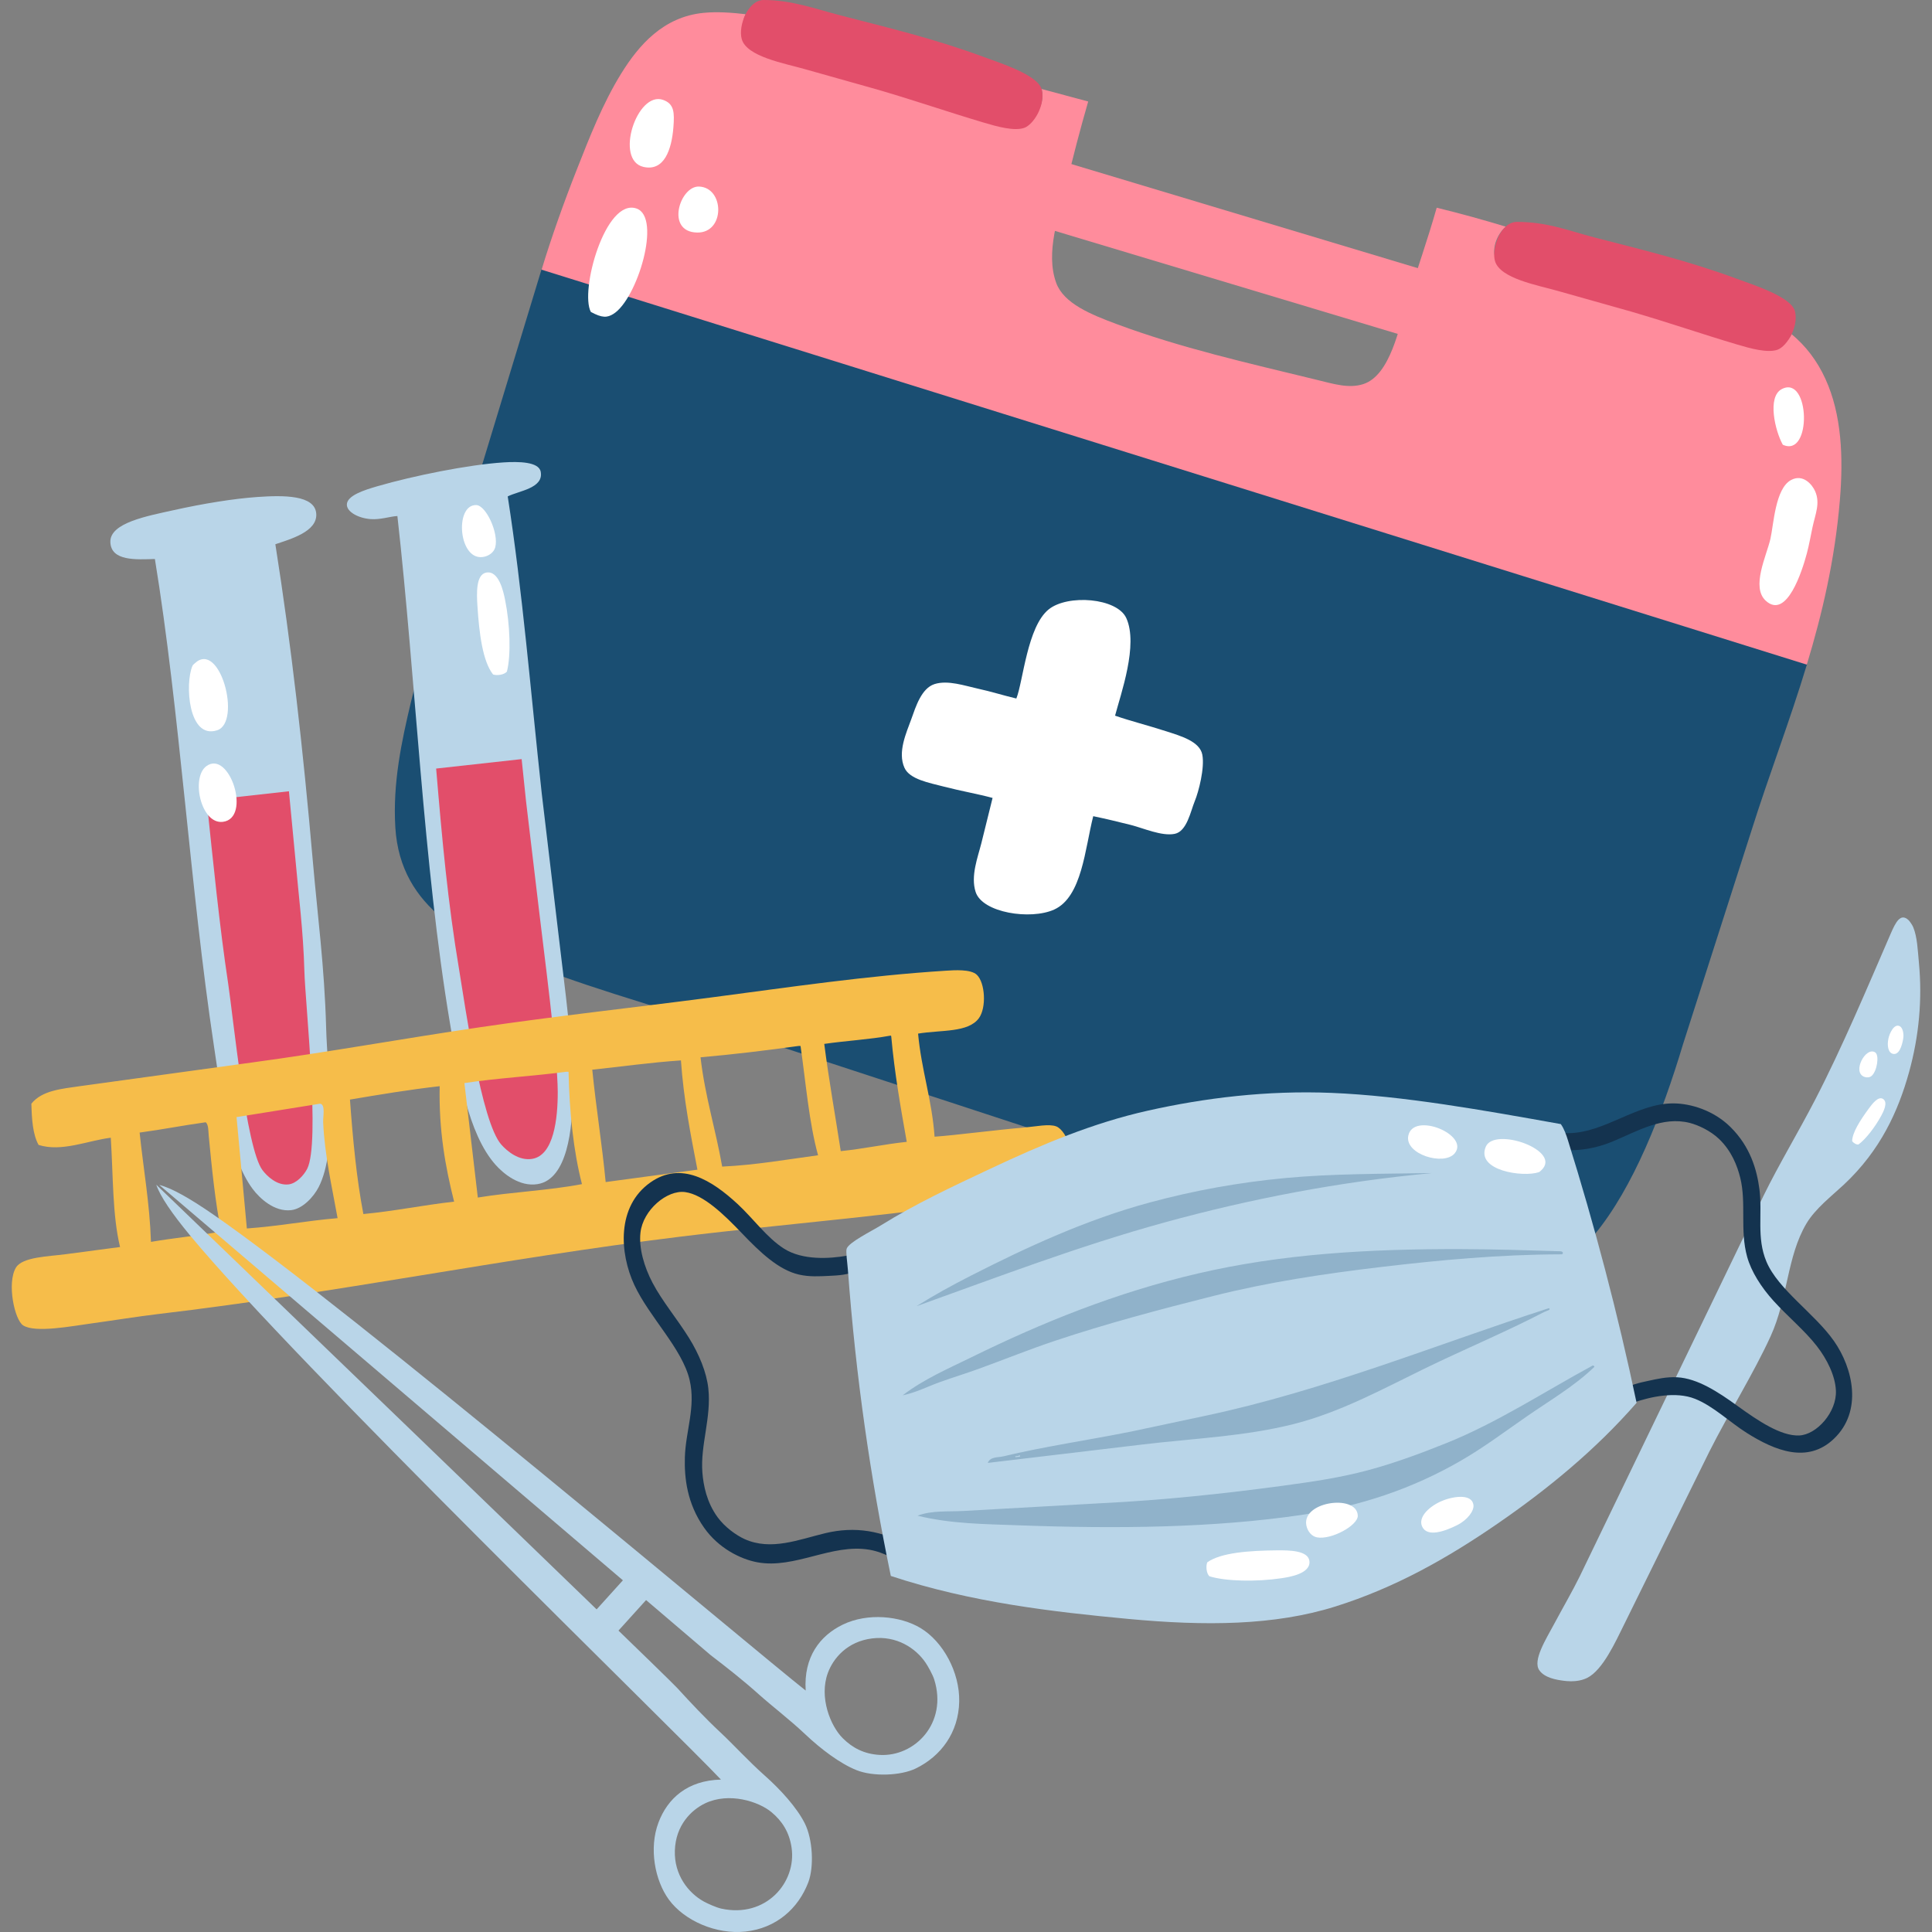 <svg xmlns="http://www.w3.org/2000/svg" width="512" height="512" fill="none" xmlns:v="https://vecta.io/nano"><rect width="100%" height="100%" fill="#808080" stroke="none"/><g clip-path="url(#A)"><g fill-rule="evenodd"><path d="M478.889 175.968c-4.579 15.163-10.108 29.447-14.81 44.391l-18.036 56.287c-5.599 18.655-13.209 38.105-23.498 50.547-2.894 3.501-5.934 6.482-10.381 8.203-4.558 1.758-10.464 1.56-16.396.543-10.112-1.726-19.922-4.853-29.237-7.65l-56.833-17.215-111.756-36.611c-18.218-6.118-37.973-11.356-56.016-18.31-17.515-6.744-35.832-14.996-37.161-36.887-.718-11.821 1.697-22.899 4.098-33.058 2.396-10.126 5.715-19.663 8.472-28.696l26.173-86.106 163.94 21.889 171.441 82.673z" fill="#1a4e72"/><path d="M295.504 189.659c4.001 1.402 8.729 2.575 13.665 4.173 3.734 1.211 8.779 2.637 9.458 6.166.673 3.498-.977 9.841-1.995 12.298-1.109 2.679-2.07 8.019-5.313 8.68-3.427.699-8.37-1.532-11.647-2.356-3.328-.838-6.512-1.603-9.952-2.325-2.195 8.573-2.96 21.417-10.379 24.759-6.203 2.799-19.002.873-20.789-4.678-1.367-4.235.576-9.166 1.52-12.921l2.972-11.996c-3.916-1.06-8.358-1.82-12.883-2.993-3.956-1.027-9.095-1.933-10.468-4.995-1.879-4.173.517-9.3 1.817-12.909 1.18-3.283 2.668-8.141 6.135-9.267 3.541-1.143 8.144.472 11.455 1.192 3.618.781 6.808 1.82 10.242 2.627 1.796-4.48 2.882-19.056 8.583-23.628 5.051-4.058 18.116-3.052 20.555 2.313 3.227 7.076-1.449 20.056-2.976 25.86z" fill="#fff"/></g><path d="M483.753 100.405c-2.271-4.947-5.233-8.729-8.951-11.84-.989 2.058-2.488 2.673-3.741 3.114-2.674.939-7.287-.364-10.655-1.367l-28.146-8.741-19.398-5.469c-5.417-1.544-15.329-3.276-16.67-7.919-.762-2.646.571-6.098 2.835-8.121-5.837-1.768-11.873-3.458-18.286-5.016-2.415 8.521-5.155 16.193-7.924 25.141-2.016 6.51-4.345 19.216-11.476 21.586-3.824 1.268-7.929-.029-12.296-1.093-18.605-4.532-36.032-8.455-53.011-14.753-6.864-2.554-14.111-5.469-16.119-10.936-2.958-8.045.75-17.949 2.46-25.134 1.95-8.195 3.873-15.56 6.01-22.955l-12.366-3.321c.019.064.059.125.073.191.963 4.303-2.283 8.281-4.648 9.112-2.674.933-7.28-1.364-10.655-2.369l-28.144-8.743-19.401-5.464c-5.42-1.546-14.329-2.281-15.665-6.922-.529-1.815-1.061-3.478.01-5.626-3.692-.415-7.485-.708-11.122-.354-10.665 1.041-17.175 8.535-21.86 16.119-4.91 7.95-8.398 16.917-11.746 25.415-3.42 8.663-6.815 18.201-9.326 26.529l335.291 104.667c4.069-13.452 7.407-27.584 8.753-43.491.959-11.39.494-22.82-3.826-32.24z" fill="#ff8c9c"/><g fill="#e24e6a"><path d="M276.09 23.772c-.014-.066-.054-.127-.073-.191-1.159-3.803-11.049-6.904-15.504-8.554-13.015-4.815-25.42-7.742-37.706-10.929C216.245 2.399 209.699-.036 202.314.0c-2.989.015-4.726 3.76-4.726 3.76-1.072 2.148-1.539 4.811-1.01 6.626 1.336 4.641 11.245 6.376 16.665 7.922l19.401 5.464c10.695 3.135 18.019 5.734 28.144 8.743 3.375 1.006 7.981 2.302 10.655 1.369 2.364-.83 5.61-5.808 4.647-10.112zm199.616 58.799c-.873-3.892-11.047-7.067-15.572-8.745-13.018-4.815-25.424-7.745-37.711-10.934-6.557-1.697-12.311-4.092-20.493-4.093-1.656.0-2.903 1.263-2.903 1.263-2.264 2.023-3.597 6.475-2.835 9.121 1.341 4.643 11.252 6.375 16.67 7.919l19.398 5.469c10.698 3.13 18.02 5.729 28.146 8.741 3.368 1.003 7.981 2.306 10.655 1.367 1.253-.442 2.752-2.056 3.741-4.114.875-1.816 1.354-3.983.904-5.994z"/></g><path d="M276.011 41.102l-5.241 17.446L384.619 92.75l5.241-17.446-113.849-34.201z" fill="#ff8c9c"/><g fill-rule="evenodd"><g fill="#fff"><path d="M472.461 117.859c7.818 3.588 7.214-18.688-.285-14.739-3.91 2.059-1.752 11.087.285 14.739zm8.563 12.309c-.732-1.664-3.137-4.683-6.368-2.96-4.223 2.245-4.61 11.842-5.483 15.622-1.067 4.586-5.139 12.754-1.242 16.356 5.571 5.134 9.676-7.95 10.898-12.508.647-2.427 1.048-4.86 1.501-6.94.76-3.558 2.105-6.362.694-9.57zM156.581 82.667c-2.984-5.547 3.845-30.252 12.102-27.407 6.73 2.325.201 23.994-6.114 27.924-1.633 1.019-2.957 1.13-5.988-.517zm28.161-21.04c-8.472-.168-4.558-12.381.498-12.189 6.801.257 6.971 12.337-.498 12.189zM170.57 44.243c-7.839-1.733-1.744-20.272 5.183-17.762 2.92 1.055 3.012 3.309 2.705 7.261-.464 5.842-2.4 11.712-7.888 10.501z"/></g><path d="M134.55 131.556c3.928 25.08 6.083 51.81 9.015 78.698l4.645 39.07c1.537 13.346 3.517 26.567 3.552 40.166.021 9.704-1.421 23.047-9.293 24.315-4.794.779-9.057-2.759-11.2-5.184-7.282-8.261-9.784-24.103-12.022-37.441-7.098-42.264-9.071-91.192-13.934-134.428-2.018.109-4.464 1.013-7.105.816-3.224-.245-6.286-1.893-6.286-3.826.0-2.408 4.551-3.864 8.195-4.917 9.383-2.712 23.902-5.682 33.337-6.286 3.93-.253 9.317-.198 9.838 2.457.858 4.409-5.815 5.075-8.742 6.56z" fill="#b9d5e8"/><path d="M139.411 212.389l-1.171-11.217-22.658 2.504c1.614 19.2 3.102 35.506 6.076 53.207 1.633 9.739 5.866 40.411 11.182 46.44 1.567 1.778 4.681 4.358 8.181 3.791 5.745-.925 6.803-10.669 6.786-17.758-.028-9.93-3.876-38.688-5-48.437l-3.396-28.53z" fill="#e24e6a"/><g fill="#fff"><path d="M130.677 178.748c-2.769-3.477-3.694-10.91-4.159-18.261-.198-3.154-.434-8.257 2.36-8.75 3.359-.599 4.551 5.153 4.969 7.207 1.324 6.522 1.61 14.663.491 19.035-.665.807-2.502 1.135-3.661.769zm-2.222-31.234c-6.942 1.751-8.165-13.861-2.226-13.665 2.578.09 5.991 7.421 5.021 11.17-.357 1.34-1.589 2.188-2.795 2.495z"/></g><path d="M72.971 144.231c4.223 26.73 7.303 53.818 9.963 84.325 1.209 13.917 3.059 27.731 3.491 43.68.344 12.619 3.179 32.345-1.985 42.377-1.319 2.561-4.214 5.748-7.308 6.092-4.44.496-8.332-3.154-10.173-5.62-6.376-8.55-8.33-25.044-10.263-37.871-6.317-41.901-9.057-88.817-15.65-129.074-4.917.146-11.663.628-11.802-4.516-.139-5.066 9.765-6.867 16.577-8.382 8.203-1.825 16.108-3.087 22.368-3.531 6.938-.484 15.317-.576 15.624 4.471.287 4.747-6.893 6.697-10.842 8.049z" fill="#b9d5e8"/><path d="M78.295 227.774l-1.726-18.079-21.799 2.415c1.728 16.389 3.359 33.053 5.717 48.696 1.312 8.71 4.723 43.461 9.05 49.26 1.246 1.681 3.892 4.154 6.904 3.817 2.099-.231 4.067-2.396 4.964-4.131 3.503-6.815-.503-43.756-.737-52.322-.294-10.827-1.547-20.207-2.373-29.656z" fill="#e24e6a"/><g fill="#fff"><path d="M51.584 175.818c6.694-6.369 12.52 15.567 5.972 17.71-7.683 2.514-8.587-12.402-6.557-17.054.124-.293.349-.432.585-.656zm3.141 27.192c6.088-4.369 12.024 13.832 4.339 14.784-5.833.722-8.547-11.77-4.339-14.784z"/></g><path d="M243.301 273.916c.881 9.675 3.668 17.46 4.372 27.32 5.745-.404 16.042-1.78 24.044-2.459 2.816-.236 6.305-1.003 8.198-.271 2.944 1.14 5.663 9.104 3.829 13.388-1.397 3.255-9.338 4.279-14.76 5.193-28.564 4.806-59.38 7.048-88.8 10.655-47.592 5.835-90.399 14.838-138.261 20.493-5.285.626-11.635 1.657-17.486 2.459-5.524.755-15.104 2.609-18.308.545-2.257-1.449-4.357-11.191-1.914-15.303 1.704-2.863 8.757-2.955 13.117-3.55l14.484-1.914c-2.051-8.424-1.817-19.131-2.459-28.96-6.083.739-12.954 3.843-19.129 1.909-1.534-2.745-1.81-6.751-1.912-10.929 2.804-3.536 8.087-3.947 12.843-4.643l45.627-6.281c20.021-2.7 39.933-6.324 60.12-9.293 20.401-3.007 41.048-5.247 61.476-7.924 20.873-2.738 41.256-5.776 62.297-7.105 2.219-.142 6.595-.448 8.198 1.091 2.198 2.113 2.58 8.679.55 11.479-2.838 3.897-9.941 3.085-16.125 4.1zm-7.105.819c-.014-.17-.04-.326-.276-.274-5.54 1.015-11.76 1.353-17.484 2.183 1.235 9.692 2.922 18.936 4.372 28.415 6.04-.609 11.472-1.825 17.489-2.46-1.604-9.049-3.216-18.094-4.101-27.864zm-50.549 5.462c1.194 10.374 4.017 19.115 5.736 28.963 9.036-.434 17.064-1.881 25.413-3.003-2.424-8.783-3.229-19.176-4.645-28.965h-.545c-8.475 1.178-17.093 2.219-25.959 3.005zm-28.689 3.281c1.008 10.1 2.58 19.639 3.55 29.779l24.317-3.279c-1.796-9.312-3.649-18.577-4.371-28.96-8.104.551-15.664 1.639-23.496 2.46zm-33.885 3.55 3.552 30.334c8.915-1.471 18.891-1.879 27.599-3.559-2.268-8.838-3.305-18.914-3.555-29.78h-.545c-8.842 1.176-18.362 1.672-27.051 3.005zM92.742 291.4c.772 10.528 1.733 20.855 3.555 30.332 8.331-.779 15.844-2.375 24.047-3.283-2.309-9.166-4.079-18.874-3.826-30.599-8.18.927-15.979 2.237-23.775 3.55zm-30.054 4.645 2.733 29.51c8.34-.583 15.808-2.042 24.044-2.731-1.397-7.806-3.444-16.729-3.824-25.41-.066-1.52.67-4.749-.822-4.922l-22.131 3.553zm-25.686 4.101c1.001 9.659 2.66 18.65 3.007 28.963 6.062-1.041 12.562-1.645 18.582-2.734-1.567-7.926-2.476-16.981-3.279-25.408-.111-1.147-.031-3.024-.817-3.552-5.932.811-11.543 1.937-17.493 2.731z" fill="#f6bd4a"/><path d="M505.758 243.817c-2.12-1.926-3.375.55-4.735 3.689-6.038 13.929-12.838 30.127-20.026 44.001-4.49 8.663-9.498 16.941-13.632 25.351l-48.699 100.853c-1.853 3.791-4.355 8.092-6.812 12.676-2.219 4.135-5.72 9.659-3.926 12.244 1.402 2.025 4.53 2.535 6.43 2.783 2.339.307 4.508.118 6.253-.751 4.154-2.068 7.497-9.522 9.893-14.356l22.495-45.621c5.195-10.301 11.781-20.817 16.219-30.532 4.622-10.122 4.291-21.103 9.494-29.89 2.353-3.977 6.779-7.374 9.964-10.355 9.699-9.085 14.389-19.509 17.222-29.702 2.662-9.583 3.559-19.341 2.632-29.086-.316-3.326-.423-6.777-1.511-9.418-.225-.546-.902-1.558-1.261-1.886z" fill="#b9d5e8"/><g fill="#fff"><path d="M490.84 302.397c.047-2.271 2.122-5.493 4.343-8.531.951-1.305 2.526-3.389 3.786-2.667 1.515.864.099 3.515-.406 4.456-1.612 2.996-4.164 6.286-6.038 7.639-.526.099-1.354-.375-1.685-.897zm3.293-16.995c-3.47-1.183.344-8.217 2.84-6.487 1.083.755.512 4.851-.949 6.189-.524.478-1.289.501-1.891.298zm7.52-6.121c-1.27-.29-1.593-2.146-1.216-3.989.3-1.482 1.558-4.185 3.066-3.314.673.38 1.131 1.841.852 3.38-.315 1.804-1.071 4.292-2.702 3.923z"/></g><g fill="#14334f"><path d="M242.175 416.079c.189-1.954-.935-4.143-.935-6.135-7.325-4.388-14.753-5.507-22.552-3.63-7.018 1.688-14.359 4.726-21.372 1.556-2.2-.999-5.219-3.147-7.152-5.797-2.887-3.963-3.755-8.429-4.024-11.845-.571-7.298 2.403-14.498 1.577-22.252-.453-4.27-2.452-9.121-5.136-13.429-3.224-5.167-7.065-9.678-9.652-14.592-2.214-4.216-3.666-9.185-3.199-13.294.68-6.024 7.077-11.387 11.828-10.747 4.877.654 10.348 5.989 15.069 10.929 4.839 5.068 9.711 9.683 15.074 10.927 2.778.644 5.436.474 7.938.354 2.417-.12 5.174-.198 8.092-1.615-.453-1.341-.725-2.648-.925-3.947-.819-.581-1.631.087-2.32.205-4.688.826-11.783 1.246-16.674-1.837-4.563-2.873-8.269-8.101-12.345-11.859-6.777-6.258-14.946-11.453-23.095-5.715-8.986 6.319-8.207 18.716-4.27 27.171 3.994 8.573 12.704 16.854 14.659 25.207 1.666 7.15-1.067 13.488-1.265 20.513-.151 5.356.548 12.149 5.087 18.603 3.836 5.458 9.68 8.356 14.146 9.178 9.909 1.815 19.681-5.028 29.652-3.335 4.005.682 7.432 2.82 11.794 5.386zm243.843-60.698c-5.134-7.317-14.76-13.594-17.897-21.034-2.682-6.371-.999-12.702-1.865-19.254-.661-4.995-2.351-11.189-7.693-16.45-4.515-4.449-10.577-6.196-14.996-6.234-9.812-.092-18.185 7.846-28.035 7.891-1.978.005-3.871-.347-5.837-.913-.014 1.539-.255 3.071-.711 4.537 6.333 1.574 12.428 1.055 18.459-1.452 6.494-2.698 13.108-6.711 20.333-4.898 2.268.574 5.497 2.08 7.754 4.228 3.378 3.21 4.886 7.218 5.66 10.348 1.645 6.687-.137 13.851 1.822 20.921 1.079 3.888 3.727 8.068 6.961 11.637 3.876 4.277 8.254 7.842 11.483 11.986 2.769 3.557 4.91 7.938 5.077 11.833.253 5.703-5.103 11.715-9.765 11.889-4.799.182-10.865-3.89-16.148-7.712-5.422-3.925-10.809-7.421-16.153-7.712-2.771-.151-5.306.437-7.693.954-2.311.503-4.955 1.02-7.551 2.811.644 1.168 1.102 2.339 1.487 3.51.876.408 1.56-.342 2.202-.564 4.386-1.525 11.153-3.062 16.323-.989 4.825 1.928 9.18 6.187 13.665 9.017 7.466 4.714 16.11 8.217 23.09 1.572 7.7-7.319 5.091-18.704.028-25.922z"/></g><path d="M413.629 297.895c.904 1.265 1.454 2.889 1.917 4.374 6.935 22.172 13.195 45.79 18.168 69.496-10.849 12.44-23.555 22.868-36.837 32.01-13.249 9.126-27.093 16.972-43.003 21.966-16.148 5.075-34.456 5.198-54.881 3.288-19.858-1.858-41.714-4.367-62.918-11.387-5.375-26.05-9.232-52.303-11.375-81.129-.132-1.82-.592-4.799-.326-5.587.569-1.709 6.517-4.612 8.993-6.149 9.465-5.88 18.921-10.27 29.114-15.069 13.608-6.406 27.15-12.123 41.804-15.395 14.972-3.35 31.465-5.391 48.621-4.686 18.988.785 40.175 4.585 60.723 8.268z" fill="#b9d5e8"/></g><g opacity=".26" fill-rule="evenodd" fill="#1a4e72"><path d="M413.577 331.601c.803.05.788.88.083.807-16.398.05-32.246 1.537-47.535 3.345-15.355 1.813-30.178 4.065-44.554 7.686-14.387 3.621-28.413 7.348-42.087 11.92-6.775 2.264-13.379 4.947-20.04 7.362-3.402 1.239-6.829 2.285-10.244 3.505-3.293 1.178-6.505 2.84-9.989 3.552 5.59-4.289 12.069-7.067 18.289-10.119 18.697-9.18 38.234-17.102 59.868-22.151 22.092-5.158 44.898-6.562 70.051-6.477 8.402.024 17.216.296 26.158.57zm-170.432 70.071c3.883-1.442 8.042-1.034 12.104-1.246l36.738-2.068c16.453-.805 32.518-2.54 47.814-4.596 8.08-1.086 15.539-2.197 22.738-4.138 7.131-1.921 14.042-4.478 20.791-7.199 13.455-5.41 25.819-13.528 38.749-20.548.298.028.43.158.439.364-5.262 5.087-11.63 8.783-17.59 12.907-5.939 4.102-11.691 8.453-17.928 12.036-12.546 7.225-26.267 11.967-42.084 14.288-23.258 3.416-48.564 3.73-75.001 2.747-8.732-.323-17.874-.354-26.77-2.547zm-.254-55.518c4.612-2.908 9.442-5.554 14.42-8.092 14.722-7.506 30.511-14.835 47.431-19.403 11.5-3.102 23.319-5.287 35.874-6.465 12.416-1.164 25.337-1.105 38.931-1.319-24.624 2.275-48.413 6.888-70.995 13.105-22.653 6.234-44.24 14.493-65.661 22.174zm167.592.526c.694.458-.64.692-1.284 1.027-10.072 5.238-21.178 9.869-31.729 15.013-11.116 5.422-22.259 11.528-34.545 14.649-12.949 3.3-26.676 3.814-40.38 5.464l-40.772 4.853c.64-1.695 2.74-1.407 4.06-1.726 10.714-2.587 22.769-4.338 34.069-6.607l19.318-4.11c31.801-6.71 61.533-18.972 91.263-28.563zm-141.28 39.505c.21-.165 1.699.04.918-.581-.028.456-1.598.125-.918.581z"/></g><g fill-rule="evenodd"><g fill="#fff"><path d="M319.932 414.034c3.621-2.578 11.094-3.104 18.461-3.177 3.158-.033 8.266.0 8.613 2.821.415 3.387-5.391 4.27-7.464 4.577-6.586.975-14.729.822-19.035-.526-.769-.707-.998-2.555-.575-3.695zm26.406-9.241c-2.214-6.81 13.282-9.071 13.488-3.132.078 2.578-7.006 6.472-10.809 5.755-1.365-.265-2.292-1.441-2.679-2.623zm30.528-.27c-1.032-2.323 1.496-5.002 4.829-6.572 2.682-1.258 8.384-2.445 8.788.93.175 1.499-1.563 3.916-4.301 5.283-3.205 1.618-7.983 3.35-9.316.359zm31.529-94.332c5.87-5.266-12.385-11.708-14.656-6.284-2.655 6.364 9.961 8.141 14.059 6.735.258-.09.392-.274.597-.451zm-22.906-4.521c4.124-4.884-10.948-11.165-12.279-4.693-1.013 4.912 9.428 8.064 12.279 4.693z"/></g><g fill="#b9d5e8"><path d="M242.673 468.67c6.711-3.257 11.361-9.55 11.526-17.727.158-7.813-4.303-15.902-10.216-19.476-5.339-3.224-14-4.15-20.656-.92-6.038 2.934-10.391 8.568-9.812 17.465C200.513 437.824 92.432 346.571 56.376 321.76c-6.107-4.209-11.021-6.987-14.165-7.735l146.115 124.599c4.275 3.267 8.62 6.675 12.756 10.384 3.493 3.135 8.184 6.69 12.331 10.608 4.159 3.935 9.234 7.759 13.587 9.496 4.406 1.763 11.724 1.472 15.673-.442zm-19.354-8.047c-3.215-3.213-6.321-10.787-3.923-17.29 1.412-3.829 5.082-8.33 11.769-9.14 6.402-.784 11.51 2.556 14.146 6.472.567.836 1.853 3.09 2.275 4.445 3.602 11.5-5.141 20.505-14.474 19.962-4.156-.242-7.222-1.883-9.793-4.449zm-10.056 22.559c-2.113-4.183-6.373-8.894-10.66-12.692-4.265-3.791-8.219-8.148-11.651-11.354-4.058-3.789-7.837-7.815-11.465-11.786-3.687-4.039-138.073-133.387-138.073-133.387 1.017 3.064 4.221 7.716 8.949 13.428 27.898 33.73 129.398 132.163 140.695 144.218-8.915.205-14.146 5.042-16.533 11.318-2.632 6.914-.949 15.459 2.734 20.491 4.081 5.578 12.539 9.305 20.305 8.462 8.129-.885 13.986-6.071 16.641-13.044 1.558-4.102 1.196-11.417-.942-15.654zm-3.487 6.449c1.367 9.251-6.831 18.754-18.603 16.176-1.39-.3-3.746-1.383-4.631-1.872-4.135-2.282-7.908-7.074-7.698-13.521.217-6.734 4.379-10.785 8.07-12.536 6.262-2.958 14.083-.529 17.569 2.389 2.782 2.332 4.687 5.25 5.293 9.364z"/><path d="M170.956 418.301c1.657 1.494 2.134 3.659 1.079 4.829l-9.024 9.98c-1.055 1.173-3.26.911-4.907-.583-1.657-1.492-2.136-3.654-1.074-4.827l9.019-9.98c1.057-1.168 3.257-.91 4.907.581z"/></g></g></g><defs><clipPath id="A"><path fill="#fff" d="M0 0h512v512H0z"/></clipPath></defs></svg>